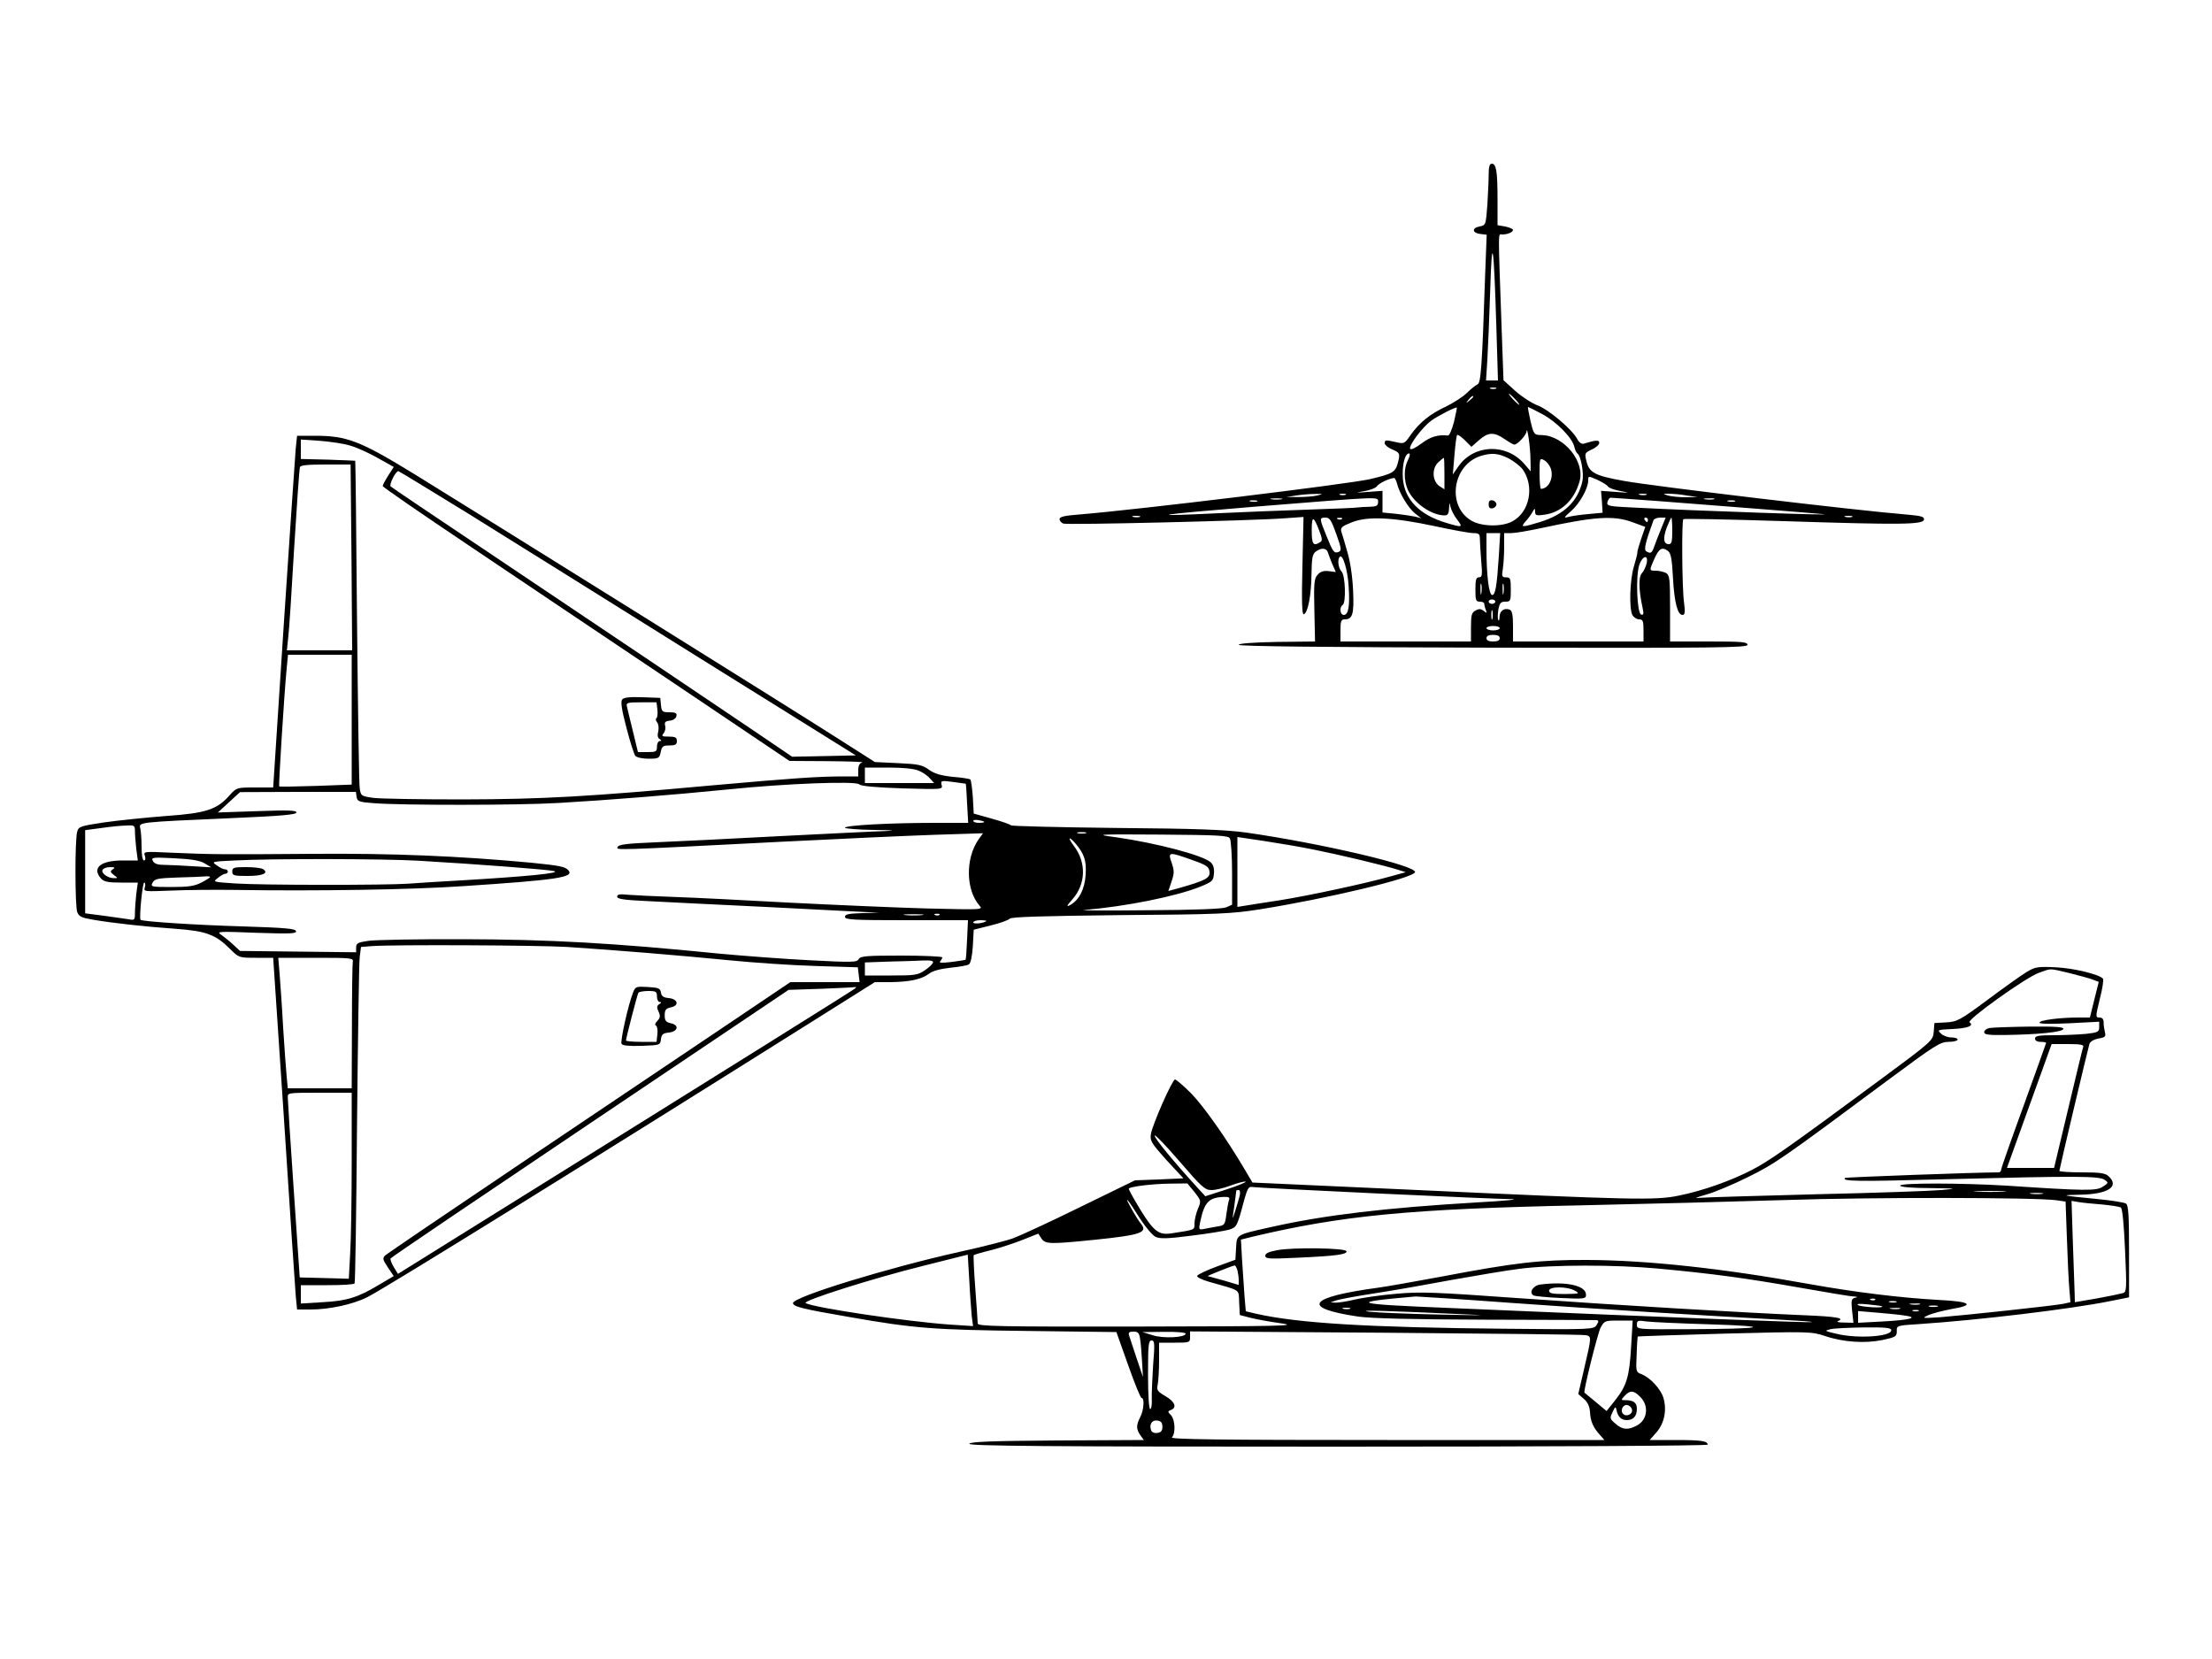 <?xml version="1.0" standalone="no"?>
<!DOCTYPE svg PUBLIC "-//W3C//DTD SVG 20010904//EN"
 "http://www.w3.org/TR/2001/REC-SVG-20010904/DTD/svg10.dtd">
<svg version="1.0" xmlns="http://www.w3.org/2000/svg"
 width="1000pt" height="750pt" viewBox="0 0 1000 750"
 preserveAspectRatio="xMidYMid meet">
<g transform="translate(0,750) scale(0.1,-0.1)"
fill="#000000" stroke="none">
<path d="M6730 6712 c0 -27 -3 -90 -6 -139 -7 -91 -7 -91 -36 -97 -36 -7 -32
-30 6 -34 l27 -3 -7 -182 c-14 -417 -19 -490 -35 -495 -7 -3 -29 -20 -47 -38
-18 -18 -61 -45 -95 -62 -72 -33 -122 -74 -161 -130 -26 -38 -29 -39 -64 -31
-49 11 -52 11 -52 -5 0 -7 14 -19 30 -26 39 -16 41 -20 29 -64 -11 -41 -24
-48 -125 -72 -102 -23 -1048 -138 -1316 -160 -65 -5 -88 -10 -88 -21 0 -7 8
-17 17 -20 17 -7 855 13 1002 24 l84 6 -5 -222 c-4 -159 -2 -221 6 -218 19 6
34 87 35 181 1 72 4 91 19 102 24 19 49 17 55 -3 3 -10 12 -34 20 -53 l16 -36
-32 4 c-23 3 -38 -2 -50 -16 -16 -17 -18 -37 -15 -161 l3 -141 -173 -2 c-106
-2 -172 -7 -172 -13 0 -7 392 -11 1150 -13 1018 -2 1150 0 1150 13 0 13 -26
15 -175 15 l-175 0 0 150 c0 137 -2 150 -19 160 -11 5 -31 10 -45 10 -31 0
-31 0 -6 56 21 46 35 53 62 32 12 -10 17 -39 21 -118 6 -113 21 -170 43 -170
11 0 13 11 7 58 -9 63 -11 368 -3 375 3 3 208 -1 455 -9 533 -17 628 -16 633
7 2 13 -11 17 -80 23 -224 18 -1147 128 -1277 152 -129 23 -155 37 -168 85
-10 40 -10 41 23 57 19 8 34 22 34 30 0 14 -15 13 -71 -4 -9 -2 -21 6 -29 22
-24 44 -127 131 -178 151 -27 10 -73 40 -102 66 l-53 48 -8 222 c-17 479 -17
437 2 437 24 0 49 10 49 21 0 4 -16 11 -35 15 l-35 6 0 117 c0 128 -6 161 -26
161 -10 0 -14 -14 -14 -48z m35 -699 l7 -233 -27 0 -27 0 6 93 c3 50 9 193 13
317 8 263 16 217 28 -177z m-2 -270 c-7 -2 -19 -2 -25 0 -7 3 -2 5 12 5 14 0
19 -2 13 -5z m87 -48 c13 -14 21 -25 18 -25 -2 0 -15 11 -28 25 -13 14 -21 25
-18 25 2 0 15 -11 28 -25z m-190 11 c0 -2 -8 -10 -17 -17 -16 -13 -17 -12 -4
4 13 16 21 21 21 13z m-87 -114 c-9 -34 -21 -62 -27 -61 -45 5 -79 -5 -120
-36 -25 -19 -48 -30 -51 -24 -8 13 55 98 95 127 28 21 112 64 116 59 1 -1 -5
-30 -13 -65z m399 36 c64 -34 135 -106 145 -147 3 -14 10 -29 15 -32 15 -10
29 -90 22 -123 -20 -92 -82 -152 -192 -186 -82 -25 -90 -25 -65 3 11 12 25 31
31 42 11 19 11 19 12 1 0 -16 6 -18 41 -13 77 10 136 66 160 151 25 88 -69
205 -169 209 -37 1 -38 1 -53 64 -8 35 -13 63 -11 63 2 0 31 -14 64 -32z m-53
-206 l1 -53 -30 35 c-83 94 -229 87 -298 -14 l-24 -35 7 85 c4 47 9 88 12 93
2 4 18 -6 35 -23 l30 -30 34 30 c42 37 68 38 116 5 20 -14 40 -25 44 -25 14 0
54 43 55 59 3 31 18 -74 18 -127z m-554 -2 c-19 -36 -19 -91 -1 -133 26 -60
107 -117 167 -117 14 0 19 8 20 33 2 27 2 28 6 7 3 -14 16 -40 29 -57 29 -38
27 -39 -47 -17 -122 36 -190 106 -197 202 -4 59 9 112 28 112 6 0 4 -12 -5
-30z m455 8 c24 -13 52 -35 63 -49 55 -76 33 -194 -46 -236 -48 -26 -143 -24
-188 5 -110 68 -81 252 46 291 49 15 78 12 125 -11z m-290 -69 l0 -71 -22 14
c-33 22 -36 79 -7 107 13 12 24 21 26 21 2 0 3 -32 3 -71z m480 25 c16 -42 -8
-94 -44 -94 -3 0 -6 32 -6 70 0 68 1 70 20 60 12 -6 25 -23 30 -36z m260 -84
c4 -6 29 -15 56 -20 45 -8 43 -9 -19 -4 l-69 5 4 -49 3 -50 -65 -6 c-36 -3
-76 -9 -90 -13 -22 -6 -21 -3 12 26 39 34 78 103 78 139 0 21 0 21 41 3 23
-11 45 -24 49 -31z m-954 13 c10 -42 50 -109 81 -134 l28 -22 -25 7 c-14 3
-53 9 -87 13 l-63 6 0 49 0 49 -67 -5 c-56 -4 -59 -4 -19 3 27 4 54 14 60 22
9 14 55 36 78 38 4 1 10 -11 14 -26z m-361 -53 c-16 -4 -55 -7 -85 -7 l-55 0
45 7 c25 4 63 7 85 7 38 1 38 0 10 -7z m128 3 c-7 -2 -19 -2 -25 0 -7 3 -2 5
12 5 14 0 19 -2 13 -5z m1360 0 c-7 -2 -21 -2 -30 0 -10 3 -4 5 12 5 17 0 24
-2 18 -5z m182 -3 l50 -7 -55 -1 c-30 0 -66 4 -80 8 -24 8 -24 8 5 8 17 0 53
-3 80 -8z m-1832 -17 c-13 -2 -33 -2 -45 0 -13 2 -3 4 22 4 25 0 35 -2 23 -4z
m437 -13 c0 -16 -7 -20 -37 -21 -21 0 -45 -2 -53 -3 -8 -2 -111 -6 -229 -10
-118 -4 -298 -11 -400 -16 -350 -17 -296 -8 169 30 576 46 550 46 550 20z
m1263 5 c246 -19 685 -53 747 -59 93 -8 -559 14 -866 30 -104 5 -111 7 -107
25 3 10 9 19 14 19 6 0 101 -7 212 -15z m255 8 c-10 -2 -28 -2 -40 0 -13 2 -5
4 17 4 22 1 32 -1 23 -4z m-2065 -10 c-7 -2 -21 -2 -30 0 -10 3 -4 5 12 5 17
0 24 -2 18 -5z m2160 0 c-7 -2 -21 -2 -30 0 -10 3 -4 5 12 5 17 0 24 -2 18 -5z
m-2690 -70 c-7 -2 -21 -2 -30 0 -10 3 -4 5 12 5 17 0 24 -2 18 -5z m3220 0
c-7 -2 -21 -2 -30 0 -10 3 -4 5 12 5 17 0 24 -2 18 -5z m-2409 -62 c14 -36 15
-46 4 -52 -31 -20 -38 -9 -38 53 0 68 8 67 34 -1z m77 -15 c23 -65 25 -75 11
-81 -21 -8 -26 -1 -56 74 -32 78 -32 81 -3 81 18 0 26 -12 48 -74z m26 68 c-3
-3 -12 -4 -19 -1 -8 3 -5 6 6 6 11 1 17 -2 13 -5z m421 -33 c78 -17 156 -31
172 -31 25 0 30 -4 30 -23 0 -13 3 -58 6 -100 6 -67 5 -77 -10 -77 -13 0 -16
-11 -16 -55 0 -48 2 -55 20 -55 11 0 20 -4 20 -9 0 -5 3 -18 7 -28 6 -16 5
-16 -9 -5 -13 10 -22 11 -37 2 -18 -9 -21 -20 -21 -75 l0 -65 -295 0 -295 0 0
50 c0 42 3 50 19 50 36 0 43 24 38 132 -3 64 -13 130 -26 173 -11 39 -23 80
-27 91 -5 19 2 25 48 43 71 28 184 23 376 -18z m893 18 l57 -21 -19 -55 c-10
-30 -18 -58 -17 -61 1 -4 -6 -31 -15 -61 -19 -61 -23 -192 -7 -222 6 -10 20
-19 30 -19 17 0 20 -7 20 -50 l0 -50 -295 0 -295 0 0 69 c0 52 -4 70 -15 75
-25 9 -45 -5 -46 -33 0 -14 -3 -20 -6 -13 -3 7 -2 29 1 48 6 28 11 34 31 34
24 0 25 3 25 55 0 49 -2 55 -21 55 -19 0 -21 4 -15 38 3 20 6 65 6 100 l0 62
33 0 c17 0 75 10 127 21 250 54 333 60 421 28z m69 11 c0 -5 -2 -10 -4 -10 -3
0 -8 5 -11 10 -3 6 -1 10 4 10 6 0 11 -4 11 -10z m59 -42 c-12 -29 -26 -65
-31 -80 -11 -30 -16 -32 -36 -20 -11 8 -4 38 33 140 2 6 16 12 30 12 l25 0
-21 -52z m51 -8 c0 -47 -3 -60 -15 -60 -25 0 -28 26 -10 75 10 25 19 45 21 45
2 0 4 -27 4 -60z m-784 -112 c-9 -140 -16 -178 -30 -178 -15 0 -26 90 -26 208
l0 72 31 0 31 0 -6 -102z m-679 -140 c6 -88 -1 -128 -22 -128 -17 0 -21 35 -5
45 16 10 12 134 -5 151 -15 16 -20 55 -8 67 13 14 36 -60 40 -135z m1347 105
c-4 -16 -13 -36 -22 -45 -15 -18 -14 -74 4 -157 6 -27 4 -33 -7 -29 -18 6 -25
167 -9 221 13 44 44 54 34 10z m-747 -135 c-2 -13 -4 -5 -4 17 -1 22 1 32 4
23 2 -10 2 -28 0 -40z m100 0 c-2 -13 -4 -5 -4 17 -1 22 1 32 4 23 2 -10 2
-28 0 -40z m-37 -38 c0 -5 -7 -10 -15 -10 -8 0 -15 5 -15 10 0 6 7 10 15 10 8
0 15 -4 15 -10z m-13 -77 c-3 -10 -5 -2 -5 17 0 19 2 27 5 18 2 -10 2 -26 0
-35z m33 -43 c0 -5 -13 -10 -30 -10 -16 0 -30 5 -30 10 0 6 14 10 30 10 17 0
30 -4 30 -10z m0 -45 c0 -10 -10 -15 -30 -15 -20 0 -30 5 -30 15 0 10 10 15
30 15 20 0 30 -5 30 -15z"/>
<path d="M6730 5220 c0 -15 5 -20 18 -18 9 2 17 10 17 18 0 8 -8 16 -17 18
-13 2 -18 -3 -18 -18z"/>
<path d="M1337 5473 c-3 -32 -27 -390 -54 -795 l-48 -738 -83 0 c-81 0 -83 -1
-112 -33 -58 -67 -107 -83 -290 -96 -91 -7 -217 -20 -280 -29 -107 -16 -115
-19 -121 -42 -11 -38 -10 -335 0 -363 8 -21 20 -26 73 -35 87 -15 231 -31 373
-41 137 -10 180 -26 245 -91 40 -40 41 -40 118 -40 l77 0 49 -732 c26 -403 50
-761 53 -796 l6 -62 63 0 c83 0 192 24 255 56 80 40 1036 633 1979 1226 l315
198 70 0 c86 1 140 12 175 38 16 13 51 22 96 27 39 4 76 10 84 15 8 5 15 36
18 83 l4 74 76 19 c41 10 81 24 87 31 9 8 145 12 501 16 443 3 502 6 629 26
307 49 693 141 702 168 10 29 -426 131 -762 179 -95 13 -218 18 -590 21 -258
3 -472 8 -475 12 -3 4 -42 18 -86 30 l-82 23 -4 74 c-3 41 -8 77 -11 80 -3 3
-38 9 -79 12 -55 6 -83 14 -108 32 -30 22 -49 26 -140 30 l-105 5 -190 121
c-194 124 -1616 1011 -1889 1179 -248 152 -307 175 -452 175 l-81 0 -6 -57z
m248 12 c28 -8 83 -33 122 -55 l73 -41 -25 -39 c-14 -22 -25 -43 -25 -47 0 -5
175 -125 388 -268 213 -143 626 -421 919 -617 l532 -358 173 -1 c95 -1 165 -3
156 -6 -12 -3 -18 -14 -18 -34 l0 -29 -77 0 c-113 -1 -220 -8 -578 -40 -571
-52 -771 -63 -1135 -64 -190 0 -371 3 -402 7 -56 8 -57 9 -62 45 -3 20 -8 361
-12 757 -3 396 -7 721 -8 722 0 0 -56 3 -123 5 l-123 3 0 44 0 44 88 -6 c48
-4 110 -13 137 -22z m4 -505 l3 -420 -147 0 -148 0 6 58 c4 31 16 215 27 407
12 193 23 356 26 363 2 9 35 12 116 12 l113 0 4 -420z m528 198 c170 -106 634
-395 1030 -643 l722 -450 -144 -3 -144 -3 -168 114 c-226 153 -686 462 -1208
812 -236 158 -434 291 -439 296 -8 7 22 69 35 69 3 0 145 -87 316 -192z m-527
-932 l0 -293 -162 -6 c-90 -3 -164 -4 -166 -2 -3 3 23 423 34 533 l6 62 144 0
144 0 0 -294z m2563 -230 c18 -7 41 -23 51 -35 l19 -21 -156 0 -157 0 0 35 0
35 105 0 c67 0 118 -5 138 -14z m-74 -80 c182 -5 183 -5 178 15 -5 20 -3 21
51 14 31 -4 58 -8 58 -8 1 -1 4 -41 6 -89 l5 -88 -151 0 c-200 0 -406 -11
-406 -22 0 -4 60 -9 133 -10 82 -1 102 -3 52 -5 -44 -1 -260 -12 -480 -23
-220 -12 -474 -24 -564 -28 -126 -5 -165 -10 -169 -21 -5 -15 -33 -16 748 24
256 13 564 27 684 31 l220 7 -21 -29 c-59 -86 -57 -227 5 -298 17 -19 14 -19
-238 -13 -140 4 -417 16 -615 26 -198 11 -434 23 -525 26 -91 3 -186 8 -212
10 -36 4 -48 2 -48 -9 0 -10 31 -15 143 -20 78 -4 315 -16 527 -26 212 -11
414 -21 450 -23 l65 -3 -77 -2 c-62 -2 -78 -5 -78 -17 0 -13 38 -15 278 -15
l278 0 -4 -87 c-2 -49 -5 -90 -7 -92 -2 -1 -31 -6 -65 -10 -41 -5 -57 -4 -50
3 5 5 10 14 10 18 0 4 -83 8 -185 8 -158 0 -185 -2 -193 -16 -8 -15 -30 -15
-223 -5 -118 6 -302 20 -409 30 -478 48 -766 64 -1150 65 -206 1 -401 -3 -432
-7 -50 -7 -58 -11 -58 -30 l0 -22 -262 3 -263 3 -30 28 c-16 15 -41 35 -55 45
-23 15 -14 16 159 9 156 -5 183 -4 179 8 -4 11 -51 15 -242 21 -208 6 -456 22
-461 30 -6 11 9 168 17 168 5 0 6 -9 3 -21 -7 -20 -4 -20 122 -15 70 3 193 4
273 3 385 -6 816 1 1045 17 426 28 501 40 475 71 -14 17 -39 22 -170 35 -321
30 -629 43 -985 40 -409 -3 -453 -3 -638 5 -127 6 -129 6 -122 -14 4 -12 2
-21 -4 -21 -7 0 -11 25 -11 63 0 34 -3 72 -6 83 -7 27 -9 27 404 45 231 10
302 16 302 26 0 10 -37 11 -177 6 l-178 -6 50 46 50 46 262 1 262 0 3 -22 c3
-21 10 -24 78 -29 123 -10 652 -10 835 1 226 13 514 36 765 61 261 27 581 39
595 23 6 -8 77 -14 194 -18z m371 -152 c0 -2 -11 -4 -25 -4 -14 0 -25 4 -25 9
0 4 11 6 25 3 14 -2 25 -6 25 -8z m-3840 -41 c0 -16 3 -52 6 -80 l7 -53 -69 0
c-100 0 -140 -34 -97 -82 13 -14 31 -18 91 -18 l75 0 -7 -52 c-3 -29 -6 -68
-6 -86 0 -31 -2 -33 -27 -28 -16 2 -66 10 -113 16 l-85 11 0 188 0 188 75 10
c41 6 92 11 113 11 34 2 37 0 37 -25z m4298 -10 c-10 -2 -26 -2 -35 0 -10 3
-2 5 17 5 19 0 27 -2 18 -5z m652 -23 c5 -8 10 -79 10 -158 l0 -142 -27 -12
c-18 -7 -143 -12 -358 -13 -181 -2 -310 -1 -285 1 190 16 414 61 525 105 56
23 60 26 63 60 2 24 -3 40 -15 51 -36 32 -246 87 -428 113 -98 13 -94 14 203
12 257 -2 304 -4 312 -17z m380 -51 c111 -22 321 -72 380 -91 l35 -11 -65 -18
c-117 -33 -373 -88 -505 -109 -71 -11 -144 -22 -160 -25 l-31 -5 0 158 0 158
121 -18 c66 -10 167 -27 225 -39z m-1079 29 c41 -48 51 -79 47 -142 -4 -66
-30 -116 -71 -138 -17 -9 -15 -3 10 25 63 71 65 168 7 244 -28 37 -23 45 7 11z
m529 -76 c65 -23 75 -30 78 -53 3 -28 -16 -39 -135 -73 l-51 -14 14 42 c13 38
13 49 1 85 -18 51 -14 51 93 13z m-4465 -15 l30 -18 -85 5 c-47 3 -104 6 -127
6 -30 0 -45 5 -52 18 -8 16 -2 17 97 12 79 -4 115 -10 137 -23z m965 12 c274
-16 586 -40 615 -47 33 -9 -118 -24 -420 -42 -93 -5 -201 -12 -240 -15 -101
-7 -660 -7 -781 1 -103 7 -103 7 -79 25 13 11 28 19 34 19 6 0 11 5 11 10 0 6
-6 10 -13 10 -7 0 -24 8 -37 18 -25 17 -23 17 80 22 166 9 671 8 830 -1z
m-1380 -39 c-13 -9 -12 -12 4 -25 20 -15 20 -15 0 -15 -27 0 -59 24 -50 38 4
7 19 12 34 12 21 0 24 -2 12 -10z m440 -35 c0 -2 -18 -14 -40 -25 -31 -16 -59
-20 -135 -20 -92 0 -95 1 -85 20 9 17 23 20 113 23 56 1 112 4 125 5 12 1 22
0 22 -3z m3218 -172 c-21 -2 -55 -2 -75 0 -21 2 -4 4 37 4 41 0 58 -2 38 -4z
m79 1 c-3 -3 -12 -4 -19 -1 -8 3 -5 6 6 6 11 1 17 -2 13 -5z m212 -28 c-12
-10 -59 -15 -59 -6 0 5 14 10 32 10 17 0 29 -2 27 -4z m-1894 -117 c215 -14
518 -39 730 -60 110 -11 286 -23 392 -26 l191 -6 4 -33 4 -34 -156 0 -157 0
-309 -208 c-170 -114 -579 -389 -909 -611 -330 -222 -606 -409 -614 -417 -12
-11 -11 -19 12 -53 l27 -40 -68 -40 c-95 -57 -144 -72 -254 -78 l-98 -6 0 42
0 41 119 0 c66 0 122 3 124 8 3 4 8 327 11 717 4 391 9 731 12 757 l6 47 51 4
c100 7 753 4 882 -4z m-970 -66 c-2 -10 -4 -143 -4 -295 l-1 -278 -144 0 -145
0 -5 53 c-3 28 -10 129 -16 222 -5 94 -13 203 -16 243 l-6 72 170 0 c157 0
170 -1 167 -17z m2623 -5 c-3 -7 -19 -23 -38 -35 -30 -21 -45 -23 -151 -23
l-119 0 0 30 0 29 113 4 c61 1 132 4 155 5 31 1 42 -2 40 -10z m-353 -117 c-9
-8 -490 -309 -1708 -1067 l-358 -223 -19 31 c-10 17 -17 35 -14 39 2 5 408
279 902 611 l897 603 150 5 c83 3 152 7 155 8 2 1 0 -2 -5 -7z m-2275 -778 c0
-170 -3 -359 -7 -421 l-6 -113 -111 3 -111 3 -27 395 c-15 217 -27 405 -27
418 -1 22 0 22 144 22 l145 0 0 -307z"/>
<path d="M2813 4338 c-8 -9 -3 -45 19 -128 16 -63 35 -121 40 -127 6 -7 32
-13 59 -13 47 0 50 2 56 30 5 26 10 30 39 30 27 0 34 4 34 20 0 16 -7 20 -36
20 -31 0 -35 2 -24 15 7 8 10 24 7 34 -4 16 1 21 21 23 16 2 28 10 30 21 3 13
-4 17 -32 17 -32 0 -35 3 -38 33 l-3 32 -81 3 c-57 2 -84 -1 -91 -10z m159
-46 c2 -18 0 -36 -4 -38 -5 -3 -4 -12 3 -20 6 -8 8 -25 5 -40 -5 -18 -3 -30 6
-35 10 -7 10 -9 1 -9 -7 0 -13 -11 -13 -25 0 -23 -4 -25 -43 -25 l-43 0 -23
95 c-13 52 -25 103 -27 112 -4 16 3 18 65 18 l69 0 4 -33z"/>
<path d="M1050 3560 c0 -18 7 -20 69 -20 69 0 98 13 70 31 -8 5 -42 9 -76 9
-56 0 -63 -2 -63 -20z"/>
<path d="M2862 3013 c-22 -55 -59 -221 -52 -232 4 -8 36 -11 91 -9 83 3 84 3
87 30 3 22 9 27 35 30 42 4 49 34 10 42 -23 5 -28 12 -28 36 0 24 5 31 28 36
39 8 32 38 -10 42 -24 2 -33 9 -35 25 -3 19 -10 22 -59 25 -53 3 -57 2 -67
-25z m108 -18 c0 -14 6 -25 13 -25 8 0 8 -3 -2 -9 -12 -8 -13 -15 -4 -34 9
-20 8 -28 -5 -42 -10 -10 -13 -19 -7 -21 6 -3 9 -20 7 -39 l-4 -35 -69 0 c-38
0 -69 3 -69 6 0 11 51 208 56 216 3 4 23 8 45 8 35 0 39 -3 39 -25z"/>
<path d="M9164 3107 c-22 -13 -101 -69 -176 -125 -128 -95 -140 -101 -190
-104 l-53 -3 -3 -40 c-4 -40 -5 -41 -254 -225 -405 -299 -489 -358 -568 -399
-95 -49 -221 -94 -330 -116 -106 -22 -203 -20 -1201 26 l-727 33 -33 56 c-86
146 -189 291 -245 348 -34 34 -67 62 -72 62 -12 0 -102 -203 -109 -247 -5 -30
2 -41 70 -117 l77 -83 -110 -5 -109 -4 -248 -121 c-136 -67 -273 -130 -303
-141 -30 -11 -140 -39 -245 -62 -319 -71 -750 -203 -750 -231 0 -16 45 -27
255 -63 295 -52 384 -58 806 -63 l401 -5 53 -149 c29 -82 56 -149 61 -149 14
0 10 -55 -6 -86 -19 -37 -19 -54 0 -82 l16 -22 -392 -2 c-303 -2 -393 -6 -397
-15 -3 -10 335 -13 1667 -13 974 0 1671 4 1671 9 0 17 -31 21 -147 21 l-115 0
30 34 c35 40 48 98 33 153 -11 42 -61 96 -101 111 -24 9 -25 12 -21 88 1 43 4
80 5 82 2 1 179 7 393 13 381 10 392 9 451 -10 84 -29 183 -35 262 -19 60 13
65 16 65 40 -1 25 0 26 100 32 269 18 681 67 865 104 l85 17 0 208 c0 167 -3
209 -14 216 -8 5 -64 14 -125 20 -173 17 -176 18 -83 20 127 2 181 37 129 84
-15 14 -40 17 -120 17 -56 0 -102 3 -102 7 0 7 128 548 136 574 3 10 20 20 40
24 31 5 35 9 30 28 -3 12 -6 32 -6 45 0 15 -6 22 -19 22 -18 0 -18 3 2 85 12
46 18 87 14 91 -20 20 -132 47 -212 51 -81 4 -94 2 -131 -20z m191 -6 c44 -11
92 -24 107 -30 l26 -10 -20 -80 -20 -81 -53 0 c-83 0 -175 -12 -175 -23 0 -6
47 -7 135 -3 l135 7 0 -24 c0 -22 -5 -25 -61 -31 -34 -3 -100 -6 -145 -6 -68
0 -84 -3 -84 -15 0 -9 9 -15 25 -15 14 0 25 -2 25 -5 0 -2 -46 -129 -101 -282
-56 -153 -102 -284 -102 -290 0 -7 -5 -13 -11 -13 -102 0 -691 -22 -695 -25
-15 -16 53 -17 456 -6 589 15 694 15 718 -3 18 -13 17 -14 -9 -31 -29 -19 -75
-19 -436 5 -199 12 -480 13 -480 0 0 -6 52 -11 133 -11 127 -2 129 -2 52 -9
-44 -4 -298 -13 -565 -19 -267 -7 -503 -14 -525 -16 -29 -4 -20 1 30 15 39 11
124 47 190 80 121 60 150 80 637 442 206 153 230 168 267 168 23 0 41 5 41 10
0 6 -13 10 -29 10 -16 0 -37 8 -47 18 -17 16 -14 17 52 20 68 3 100 15 78 30
-16 10 254 203 313 224 59 21 44 21 138 -1z m63 -333 c-3 -7 -33 -133 -68
-280 l-64 -268 -106 0 -107 0 101 280 101 280 74 0 c54 0 72 -3 69 -12z
m-3941 -648 c18 0 57 9 88 21 30 11 60 19 66 17 5 -2 -33 -18 -86 -35 l-96
-31 -33 36 c-115 126 -196 225 -196 238 0 8 50 -44 112 -116 101 -117 115
-130 145 -130z m-77 -9 c30 -39 31 -40 15 -77 -8 -20 -15 -49 -15 -65 0 -30 5
-28 -106 -45 -55 -8 -78 9 -138 106 -31 51 -55 94 -53 97 10 9 105 21 184 22
l81 1 32 -39z m819 -6 c299 -14 576 -26 615 -26 39 -1 -32 -8 -159 -15 -408
-24 -687 -57 -923 -110 -167 -37 -160 -34 -164 -96 l-3 -53 -85 -31 c-46 -17
-86 -36 -88 -42 -2 -6 23 -18 55 -27 147 -42 132 -31 135 -94 l3 -56 50 -13
c28 -7 90 -18 140 -25 77 -11 -13 -13 -643 -14 -641 -1 -732 1 -732 14 0 8 -5
80 -11 160 -6 79 -9 146 -7 149 3 2 39 13 81 23 42 11 106 32 143 47 l68 27
14 -22 c18 -26 39 -26 239 -6 213 22 244 33 210 74 -17 20 -73 119 -60 106 6
-5 31 -43 56 -83 26 -40 58 -78 72 -84 20 -9 56 -8 163 6 75 9 151 22 169 27
34 11 36 14 68 135 13 48 21 61 33 58 10 -2 262 -15 561 -29z m-615 -12 c-4
-16 -13 -46 -20 -68 -13 -40 -13 -40 -8 -5 3 19 7 49 9 65 2 17 4 31 4 33 1 1
6 2 11 2 6 0 8 -11 4 -27z m3454 20 c-32 -2 -86 -2 -120 0 -35 2 -9 3 57 3 66
0 94 -1 63 -3z m175 -10 c-13 -2 -35 -2 -50 0 -16 2 -5 4 22 4 28 0 40 -2 28
-4z m-3677 -28 c-3 -8 -8 -37 -12 -65 -6 -48 -8 -50 -43 -55 -20 -4 -47 -8
-59 -11 -22 -4 -23 -2 -17 28 19 93 39 115 109 117 21 1 27 -3 22 -14z m3740
-1 l42 -6 6 -166 c3 -92 8 -195 11 -228 l5 -61 -31 -7 c-44 -9 -457 -53 -559
-61 -82 -5 -84 -5 -51 10 19 8 65 20 103 27 108 18 88 34 -53 41 -181 10 -381
35 -589 72 -391 71 -734 108 -1005 109 -213 1 -325 -12 -657 -75 -113 -21
-242 -44 -285 -50 -321 -43 -355 -92 -93 -131 58 -8 238 -13 575 -14 270 0
496 -2 503 -2 10 -2 10 -6 0 -22 -13 -20 -19 -21 -413 -17 -626 6 -936 25
-1127 68 l-46 11 -6 71 c-3 40 -8 113 -11 163 l-5 90 52 13 c405 96 711 126
1488 142 283 6 700 17 925 24 384 13 1125 12 1221 -1z m205 -19 c42 -4 81 -10
87 -14 7 -4 14 -79 19 -194 8 -177 7 -188 -10 -193 -10 -3 -63 -14 -118 -24
l-99 -17 -1 41 c-1 22 -4 126 -8 229 l-6 188 30 -5 c17 -3 64 -8 106 -11z
m-5108 -505 l6 -45 -107 7 c-196 14 -612 76 -650 97 -18 10 307 113 538 170
l195 49 7 -117 c3 -64 9 -136 11 -161z m1201 208 c3 -13 6 -33 6 -45 l0 -22
-67 20 c-38 10 -70 19 -73 20 -6 0 111 47 121 48 4 1 9 -9 13 -21z m1902 7
c248 -23 401 -44 639 -86 120 -21 231 -40 245 -40 19 -1 20 -3 6 -6 -16 -4
-18 -12 -13 -59 l6 -54 -42 1 c-23 0 -36 3 -29 6 35 14 -3 21 -150 27 -282 12
-837 45 -1288 77 -391 28 -448 30 -560 20 -69 -6 -152 -18 -185 -26 -33 -8
-71 -14 -85 -14 l-25 1 25 9 c14 5 95 20 180 33 85 13 243 41 350 61 107 19
242 42 300 49 143 19 434 19 626 1z m-666 -155 c376 -27 865 -57 1235 -77 77
-4 133 -8 125 -10 -14 -3 -543 17 -1640 64 -443 18 -460 25 -150 52 9 0 202
-12 430 -29z m1647 14 c-3 -3 -12 -4 -19 -1 -8 3 -5 6 6 6 11 1 17 -2 13 -5z
m96 -11 c-7 -2 -21 -2 -30 0 -10 3 -4 5 12 5 17 0 24 -2 18 -5z m-64 -19 c10
-9 -95 -3 -109 6 -9 6 6 7 45 3 33 -3 62 -7 64 -9z m169 9 c-10 -2 -28 -2 -40
0 -13 2 -5 4 17 4 22 1 32 -1 23 -4z m80 -10 c-10 -2 -26 -2 -35 0 -10 3 -2 5
17 5 19 0 27 -2 18 -5z m-2655 -10 c-7 -2 -21 -2 -30 0 -10 3 -4 5 12 5 17 0
24 -2 18 -5z m2485 0 c-10 -2 -28 -2 -40 0 -13 2 -5 4 17 4 22 1 32 -1 23 -4z
m-1983 -24 c136 -6 118 -6 -90 -2 -143 3 -289 9 -325 13 -68 9 96 4 415 -11z
m2068 14 c-7 -2 -19 -2 -25 0 -7 3 -2 5 12 5 14 0 19 -2 13 -5z m-64 -20 c67
-9 30 -20 -96 -27 l-113 -6 0 26 0 27 83 -7 c45 -4 102 -9 126 -13z m-1235
-140 c-8 -138 -20 -177 -72 -243 l-39 -49 -49 41 c-27 22 -50 41 -51 42 -6 5
59 266 73 294 17 31 19 32 81 32 l64 0 -7 -117z m356 100 c297 -9 246 -21 -97
-22 -231 -1 -233 -1 -233 20 0 19 4 21 43 15 23 -3 152 -9 287 -13z m820 -27
c0 -29 -156 -39 -251 -15 -51 12 -52 13 -24 20 17 4 85 7 153 8 100 1 122 -2
122 -13z m-3396 -38 c3 -18 7 -64 9 -103 l4 -70 -28 83 c-15 46 -31 92 -34
103 -5 15 -1 19 19 19 21 0 26 -6 30 -32z m206 23 c0 -18 -103 -23 -150 -7
l-45 14 98 1 c54 1 97 -3 97 -8z m1809 -7 c27 -6 27 -4 -10 -163 l-24 -103 25
-22 c17 -14 26 -33 28 -59 2 -43 15 -71 45 -104 l20 -23 -983 0 c-765 0 -981
3 -972 12 17 17 15 78 -4 100 -16 16 -16 18 0 24 28 11 17 38 -25 62 -37 22
-41 27 -35 54 3 17 6 66 6 109 l0 79 70 0 c68 0 70 1 70 25 l0 26 883 -6 c485
-4 893 -8 906 -11z m-1956 -136 c-4 -62 -7 -132 -6 -155 1 -24 -2 -43 -7 -43
-6 0 -10 63 -10 155 0 135 2 155 16 155 14 0 15 -13 7 -112z m2202 -143 c41
-40 33 -105 -16 -130 -40 -21 -64 -19 -96 9 -26 22 -26 25 -13 52 12 26 14 27
18 9 6 -30 22 -45 46 -45 30 0 46 18 46 51 0 28 -15 39 -52 39 -20 0 -21 1 -3
20 24 26 41 25 70 -5z m-37 -58 c4 -20 -25 -34 -40 -19 -15 15 -1 44 19 40 10
-2 19 -11 21 -21z m-2123 -77 c0 -18 -6 -26 -23 -28 -13 -2 -25 3 -28 12 -10
26 4 48 28 44 17 -2 23 -10 23 -28z"/>
<path d="M8998 2853 c-16 -2 -28 -11 -28 -19 0 -11 18 -14 93 -13 150 2 260
13 265 27 3 9 -31 12 -150 11 -84 -1 -165 -4 -180 -6z"/>
<path d="M5773 1848 c-37 -7 -53 -14 -53 -25 0 -14 17 -15 143 -9 178 8 229
15 224 30 -5 14 -242 18 -314 4z"/>
<path d="M6964 1693 c-33 -4 -53 -36 -32 -49 6 -4 62 -9 124 -12 108 -5 114
-4 114 15 0 41 -88 61 -206 46z m156 -28 c23 -13 21 -14 -46 -15 -56 0 -71 3
-71 15 0 20 82 20 117 0z"/>
</g>
</svg>
